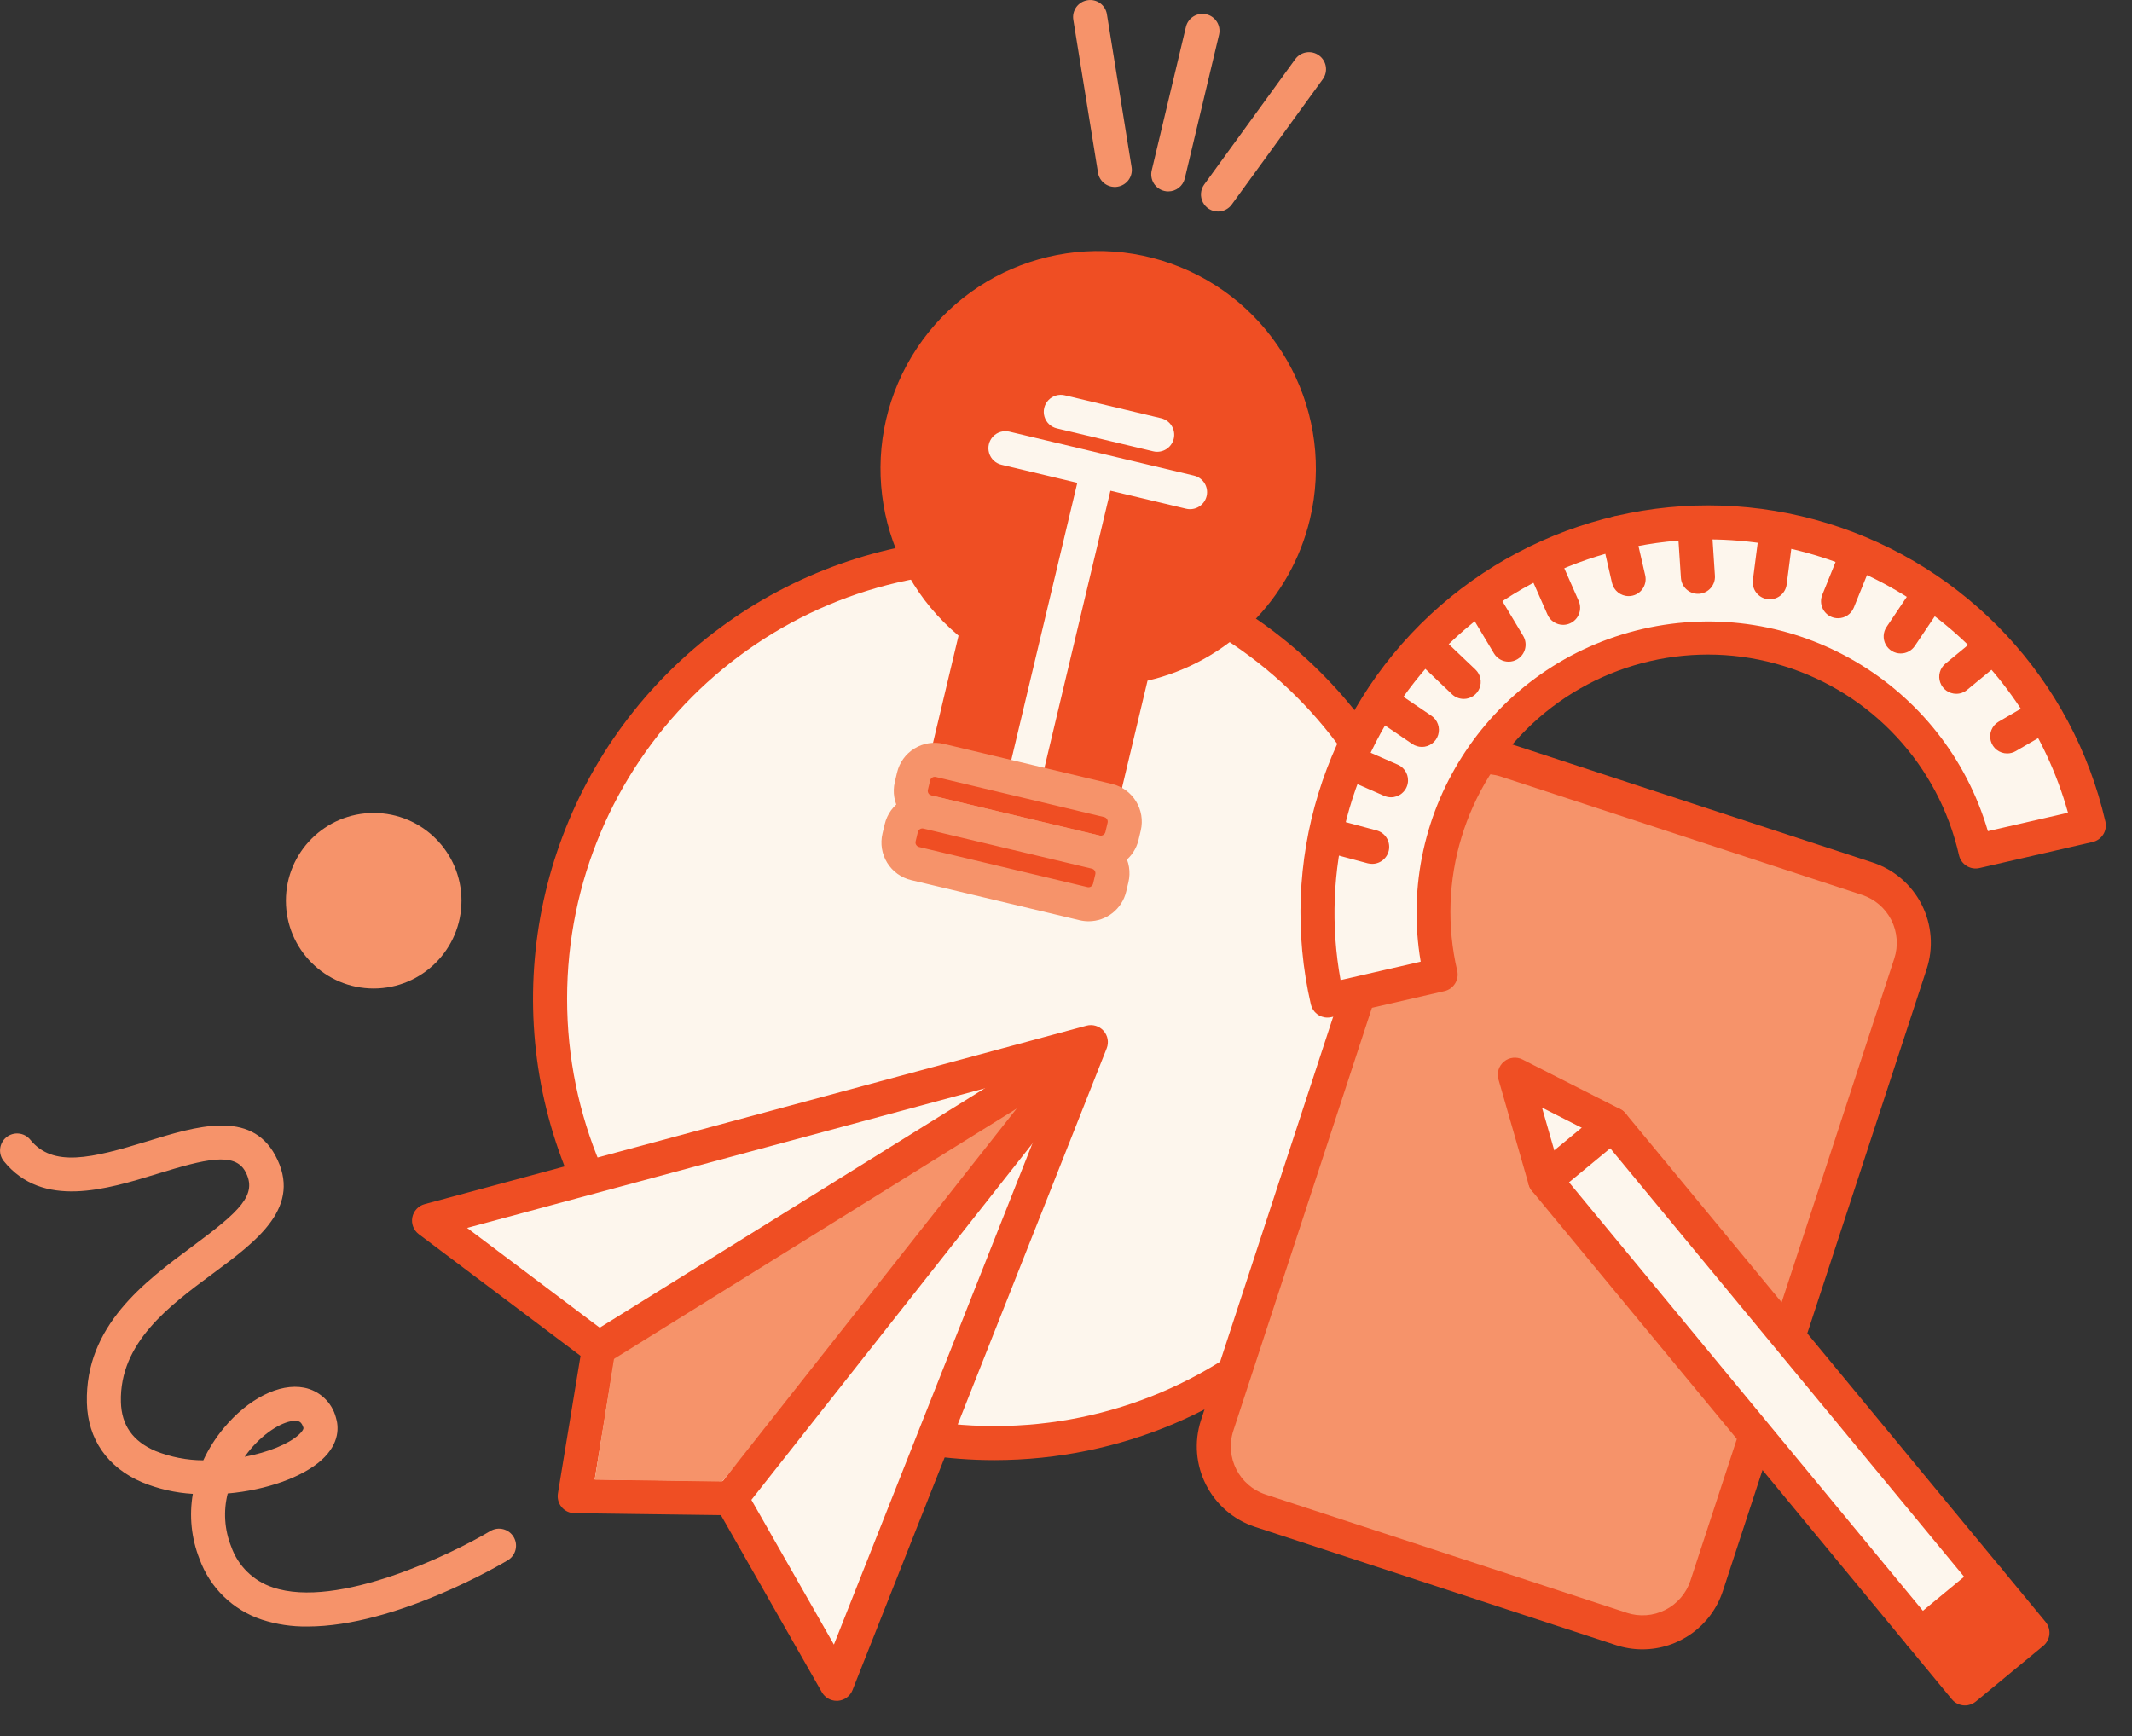<?xml version="1.0" encoding="UTF-8"?>
<svg width="124px" height="101px" viewBox="0 0 124 101" version="1.1" xmlns="http://www.w3.org/2000/svg" xmlns:xlink="http://www.w3.org/1999/xlink">
    <rect x="0" y="0" width="124" height="101" fill="#333333" stroke="none"/>
    <title>Asset 20 Copy 2</title>
    <g id="desktop" stroke="none" stroke-width="1" fill="none" fill-rule="evenodd">
        <g id="המוצרים-שלנו-רשימה-1280-" transform="translate(-431, -2895)" fill-rule="nonzero">
            <g id="Group-14" transform="translate(107, 2641)">
                <g id="Asset-20-Copy-2" transform="translate(324, 254)">
                    <g id="Group" transform="translate(30.746, 31.063)">
                        <circle id="Oval" fill="#FDF6ED" cx="27.093" cy="27.037" r="25.847"></circle>
                        <path d="M27.093,53.874 C16.238,53.874 6.452,47.335 2.299,37.306 C-1.855,27.277 0.441,15.734 8.117,8.059 C15.792,0.383 27.336,-1.912 37.364,2.242 C47.393,6.396 53.931,16.183 53.931,27.037 C53.914,41.852 41.908,53.857 27.093,53.874 L27.093,53.874 Z M27.093,2.179 C13.365,2.18 2.237,13.309 2.237,27.036 C2.237,40.764 13.366,51.893 27.094,51.893 C40.822,51.893 51.95,40.765 51.951,27.037 C51.936,13.315 40.816,2.194 27.093,2.179 L27.093,2.179 Z" id="Shape" fill="#EF4E23"></path>
                    </g>
                    <g id="Group" transform="translate(23.773, 59.59)">
                        <polygon id="Path" fill="#FDF6ED" points="39.672 1.032 1.18 11.413 11.065 18.85 9.652 27.443 18.735 27.567 24.889 38.36"></polygon>
                        <path d="M24.889,39.349 C24.534,39.349 24.206,39.159 24.029,38.851 L18.156,28.549 L9.639,28.435 C9.35,28.431 9.078,28.302 8.893,28.081 C8.708,27.86 8.628,27.569 8.676,27.284 L9.991,19.282 L0.584,12.203 C0.283,11.976 0.137,11.596 0.208,11.225 C0.28,10.854 0.557,10.556 0.922,10.457 L39.414,0.076 C39.776,-0.022 40.162,0.093 40.411,0.372 C40.661,0.652 40.731,1.049 40.592,1.397 L25.81,38.725 C25.67,39.079 25.339,39.321 24.959,39.348 C24.936,39.349 24.914,39.349 24.889,39.349 Z M10.816,26.47 L18.749,26.576 C19.099,26.581 19.422,26.771 19.596,27.075 L24.728,36.077 L38.025,2.501 L3.395,11.84 L11.661,18.06 C11.955,18.281 12.101,18.647 12.041,19.011 L10.816,26.47 Z" id="Shape" fill="#EF4E23"></path>
                    </g>
                    <g id="Group" transform="translate(69.416, 42.791)">
                        <rect id="Rectangle" fill="#F6936A" transform="translate(21.537, 26.705) rotate(18.14) translate(-21.537, -26.705) " x="6.556" y="3.742" width="29.961" height="45.927" rx="3.929"></rect>
                        <path d="M26.108,53.153 C25.59,53.153 25.075,53.07 24.582,52.91 L24.582,52.91 L3.578,46.029 C0.999,45.179 -0.406,42.403 0.435,39.821 L12.286,3.645 C13.135,1.066 15.91,-0.34 18.492,0.499 L39.497,7.381 C40.737,7.787 41.765,8.67 42.354,9.834 C42.944,10.998 43.046,12.349 42.639,13.589 L30.787,49.764 C30.123,51.785 28.236,53.152 26.108,53.153 L26.108,53.153 Z M25.196,51.026 C25.937,51.271 26.745,51.211 27.441,50.858 C28.137,50.506 28.664,49.89 28.905,49.148 L40.757,12.973 C41,12.233 40.939,11.426 40.587,10.73 C40.235,10.035 39.621,9.507 38.88,9.265 L17.877,2.383 C16.335,1.879 14.675,2.719 14.169,4.261 L2.316,40.436 C1.813,41.979 2.652,43.639 4.194,44.147 L25.198,51.025 L25.196,51.026 Z" id="Shape" fill="#EF4E23"></path>
                    </g>
                    <g id="Group" transform="translate(86.849, 61.492)">
                        <g id="Path">
                            <polyline fill="#FDF6ED" points="3.014 7.151 1.256 1.025 6.938 3.911"></polyline>
                            <path d="M3.014,8.142 C2.572,8.142 2.184,7.849 2.063,7.424 L0.304,1.298 C0.195,0.919 0.322,0.512 0.625,0.261 C0.929,0.01 1.353,-0.037 1.704,0.141 L7.387,3.026 C7.868,3.277 8.057,3.869 7.811,4.353 C7.565,4.836 6.976,5.033 6.49,4.793 L2.835,2.937 L3.966,6.878 C4.038,7.13 4.008,7.401 3.881,7.63 C3.753,7.86 3.54,8.03 3.288,8.102 C3.199,8.128 3.107,8.142 3.014,8.142 Z" fill="#EF4E23"></path>
                        </g>
                        <g transform="translate(1.902, 2.853)">
                            <rect id="Rectangle" fill="#FDF6ED" transform="translate(13.995, 15.904) rotate(-39.547) translate(-13.995, -15.904) " x="11.451" y="-1.247" width="5.089" height="34.304"></rect>
                            <path d="M22.954,31.741 C22.922,31.741 22.891,31.739 22.86,31.737 C22.598,31.712 22.357,31.583 22.19,31.38 L0.349,4.929 C0,4.507 0.06,3.883 0.482,3.535 L4.406,0.294 C4.611,0.131 4.869,0.052 5.13,0.072 C5.392,0.097 5.633,0.225 5.8,0.428 L27.642,26.879 C27.809,27.082 27.889,27.342 27.864,27.604 C27.839,27.865 27.711,28.106 27.508,28.274 L23.584,31.515 C23.407,31.661 23.184,31.741 22.954,31.741 L22.954,31.741 Z M2.506,4.432 L23.087,29.356 L25.485,27.376 L4.903,2.452 L2.506,4.432 Z" id="Shape" fill="#EF4E23"></path>
                        </g>
                        <g transform="translate(23.773, 29.161)" fill="#EF4E23" id="Path">
                            <polyline points="1.083 4.441 3.664 7.566 7.588 4.326 5.007 1.201"></polyline>
                            <path d="M3.664,8.555 C3.368,8.556 3.088,8.424 2.9,8.196 L0.32,5.072 C0.094,4.799 0.032,4.426 0.155,4.095 C0.279,3.763 0.57,3.523 0.919,3.464 C1.268,3.406 1.622,3.538 1.847,3.811 L3.796,6.17 L6.194,4.192 L4.243,1.83 C3.895,1.408 3.955,0.784 4.377,0.436 C4.799,0.088 5.423,0.148 5.771,0.57 L8.352,3.695 C8.699,4.117 8.639,4.74 8.218,5.089 L4.293,8.328 C4.117,8.475 3.894,8.556 3.664,8.555 L3.664,8.555 Z"></path>
                        </g>
                    </g>
                    <g id="Group" transform="translate(51.032, 14.581)" fill="#EF4E23">
                        <path d="M24.193,15.389 C25.545,9.717 22.503,3.917 17.068,1.805 C11.634,-0.308 5.474,1.914 2.639,7.009 C-0.195,12.105 1.166,18.511 5.828,22.013 L3.98,29.773 L13.045,31.931 L14.893,24.172 C19.465,23.356 23.117,19.906 24.193,15.389 Z" id="Path"></path>
                        <path d="M13.046,32.92 C12.968,32.92 12.891,32.911 12.816,32.893 L3.75,30.735 C3.218,30.608 2.89,30.074 3.017,29.541 L4.718,22.396 C-0.07,18.392 -1.226,11.495 1.996,6.149 C5.217,0.803 11.855,-1.398 17.632,0.965 C23.41,3.327 26.603,9.548 25.156,15.62 L25.156,15.62 C24.042,20.288 20.384,23.926 15.71,25.014 L14.008,32.16 C13.902,32.605 13.504,32.92 13.046,32.92 Z M5.172,29.039 L12.311,30.737 L13.93,23.941 C14.021,23.558 14.33,23.266 14.718,23.196 C19.698,22.306 23.37,18.043 23.514,12.986 C23.657,7.929 20.233,3.465 15.311,2.294 C10.39,1.122 5.321,3.564 3.171,8.144 C1.021,12.723 2.378,18.183 6.423,21.222 C6.738,21.459 6.882,21.86 6.791,22.243 L5.172,29.039 Z" id="Shape"></path>
                    </g>
                    <path d="M59.613,46.141 C59.535,46.142 59.458,46.132 59.383,46.114 C59.127,46.053 58.906,45.893 58.768,45.669 C58.631,45.446 58.588,45.176 58.648,44.921 L62.795,27.508 C62.922,26.976 63.456,26.648 63.988,26.775 C64.52,26.902 64.848,27.436 64.721,27.968 L60.575,45.381 C60.468,45.826 60.07,46.141 59.613,46.141 Z" id="Path" fill="#FDF6ED"></path>
                    <path d="M69.215,29.62 C69.138,29.62 69.06,29.611 68.985,29.593 L58.257,27.037 C57.91,26.958 57.632,26.699 57.529,26.358 C57.426,26.018 57.514,25.648 57.759,25.39 C58.005,25.132 58.37,25.026 58.715,25.112 L69.443,27.666 C69.932,27.782 70.257,28.245 70.199,28.744 C70.14,29.243 69.718,29.619 69.215,29.619 L69.215,29.62 Z" id="Path" fill="#FDF6ED"></path>
                    <path d="M67.304,26.282 C67.226,26.283 67.149,26.274 67.073,26.255 L61.467,24.921 C61.123,24.839 60.849,24.58 60.748,24.241 C60.647,23.902 60.734,23.535 60.977,23.278 C61.22,23.021 61.581,22.913 61.926,22.994 L67.532,24.329 C68.021,24.445 68.345,24.908 68.287,25.407 C68.229,25.906 67.806,26.282 67.304,26.282 L67.304,26.282 Z" id="Path" fill="#FDF6ED"></path>
                    <g id="Group" transform="translate(51.983, 43.108)">
                        <rect id="Rectangle" fill="#EF4E23" transform="translate(7.211, 3.793) rotate(13.396) translate(-7.211, -3.793) " x="0.916" y="2.251" width="12.59" height="3.084" rx="1.262"></rect>
                        <path d="M12.041,7.485 C11.866,7.485 11.692,7.464 11.521,7.423 L11.521,7.423 L1.73,5.091 C0.521,4.801 -0.225,3.588 0.061,2.378 L0.19,1.832 C0.327,1.251 0.691,0.748 1.2,0.435 C1.709,0.121 2.321,0.024 2.902,0.163 L12.695,2.495 C13.904,2.785 14.651,3.999 14.364,5.209 L14.235,5.752 C13.992,6.768 13.085,7.484 12.041,7.485 Z M11.978,5.497 C12.123,5.528 12.268,5.44 12.308,5.296 L12.437,4.75 C12.471,4.604 12.381,4.457 12.234,4.422 L2.444,2.089 C2.298,2.056 2.151,2.145 2.115,2.291 L1.985,2.836 C1.951,2.983 2.042,3.13 2.188,3.165 L11.978,5.497 Z" id="Shape" fill="#F6936A"></path>
                    </g>
                    <g id="Group" transform="translate(51.032, 45.96)">
                        <rect id="Rectangle" fill="#EF4E23" transform="translate(7.448, 3.941) rotate(13.396) translate(-7.448, -3.941) " x="1.153" y="2.399" width="12.59" height="3.084" rx="1.262"></rect>
                        <path d="M12.284,7.632 C12.106,7.632 11.929,7.611 11.756,7.57 L1.965,5.238 C1.384,5.1 0.882,4.737 0.568,4.228 C0.255,3.719 0.157,3.107 0.295,2.526 L0.425,1.981 C0.563,1.399 0.926,0.897 1.436,0.583 C1.945,0.27 2.558,0.173 3.139,0.312 L12.929,2.644 C13.51,2.782 14.013,3.145 14.326,3.654 C14.639,4.162 14.738,4.774 14.599,5.356 L14.47,5.901 C14.23,6.915 13.324,7.631 12.283,7.632 L12.284,7.632 Z M2.615,2.231 C2.565,2.23 2.516,2.244 2.474,2.271 C2.412,2.308 2.368,2.369 2.352,2.439 L2.222,2.985 C2.205,3.055 2.217,3.128 2.255,3.19 C2.293,3.251 2.353,3.295 2.423,3.311 L12.215,5.644 L12.215,5.644 C12.285,5.662 12.359,5.651 12.42,5.612 C12.482,5.575 12.526,5.514 12.543,5.444 L12.673,4.898 C12.707,4.752 12.617,4.606 12.471,4.571 L2.679,2.239 C2.658,2.234 2.636,2.231 2.615,2.231 Z" id="Shape" fill="#F6936A"></path>
                    </g>
                    <g id="Group" transform="translate(62.126, 0)" fill="#F6936A">
                        <path d="M5.823,11.136 C5.745,11.137 5.668,11.127 5.593,11.109 C5.337,11.048 5.116,10.888 4.978,10.664 C4.841,10.441 4.798,10.171 4.858,9.916 L6.852,1.552 C6.985,1.027 7.515,0.707 8.041,0.833 C8.568,0.959 8.896,1.484 8.777,2.012 L6.785,10.376 C6.678,10.821 6.281,11.136 5.823,11.136 Z" id="Path"></path>
                        <path d="M8.713,12.306 C8.341,12.305 8,12.096 7.832,11.765 C7.663,11.433 7.694,11.035 7.912,10.734 L13.206,3.444 C13.527,3.001 14.147,2.903 14.589,3.224 C15.032,3.546 15.13,4.165 14.809,4.608 L9.515,11.898 C9.329,12.155 9.03,12.307 8.713,12.306 L8.713,12.306 Z" id="Path"></path>
                        <path d="M2.712,10.877 C2.227,10.876 1.813,10.524 1.735,10.045 L0.299,1.151 C0.257,0.892 0.32,0.627 0.473,0.414 C0.627,0.201 0.859,0.058 1.119,0.016 C1.378,-0.029 1.645,0.032 1.858,0.186 C2.072,0.34 2.214,0.574 2.254,0.834 L3.69,9.728 C3.732,9.987 3.67,10.253 3.516,10.466 C3.362,10.678 3.13,10.822 2.87,10.863 C2.818,10.873 2.765,10.877 2.712,10.877 Z" id="Path"></path>
                    </g>
                    <path d="M17.881,94.615 C16.984,94.628 16.091,94.494 15.237,94.219 C13.55,93.664 12.211,92.364 11.607,90.693 C11.13,89.489 10.995,88.177 11.216,86.901 C10.2,86.841 9.202,86.613 8.261,86.226 C6.245,85.362 5.105,83.718 5.053,81.596 C4.944,77.127 8.416,74.557 11.206,72.492 C13.952,70.457 14.998,69.496 14.268,68.149 C13.645,66.996 11.926,67.428 9.171,68.276 C6.188,69.194 2.475,70.335 0.219,67.543 C-0.12,67.117 -0.052,66.497 0.371,66.155 C0.795,65.813 1.416,65.876 1.761,66.298 C3.075,67.926 5.317,67.388 8.59,66.383 C11.392,65.52 14.568,64.544 16.007,67.205 C17.629,70.198 14.961,72.173 12.383,74.083 C9.835,75.969 6.948,78.108 7.032,81.548 C7.064,82.905 7.721,83.841 9.04,84.406 C9.926,84.761 10.87,84.945 11.824,84.949 C12.139,84.272 12.541,83.64 13.02,83.068 C14.434,81.366 16.256,80.443 17.684,80.722 C18.58,80.897 19.298,81.567 19.534,82.449 C19.692,82.95 19.795,83.939 18.703,84.931 C17.593,85.934 15.483,86.682 13.244,86.878 C12.984,87.902 13.055,88.983 13.446,89.964 C13.841,91.091 14.737,91.97 15.872,92.342 C19.628,93.62 26.278,90.404 28.522,89.06 C28.99,88.785 29.593,88.939 29.872,89.404 C30.152,89.87 30.004,90.474 29.541,90.758 C29.236,90.943 23.044,94.615 17.881,94.615 Z M17.151,82.654 C16.531,82.654 15.451,83.242 14.544,84.334 C14.461,84.433 14.354,84.57 14.23,84.744 C15.598,84.483 16.777,84.005 17.373,83.464 C17.53,83.323 17.674,83.139 17.647,83.05 C17.539,82.711 17.393,82.684 17.304,82.667 C17.254,82.658 17.203,82.654 17.152,82.654 L17.151,82.654 Z" id="Shape" fill="#F6936A"></path>
                    <g id="Group" transform="translate(16.482, 47.228)" fill="#F6936A">
                        <circle id="Oval" cx="5.252" cy="5.168" r="4.116"></circle>
                        <path d="M5.252,10.274 C2.432,10.274 0.147,7.988 0.147,5.168 C0.147,2.349 2.433,0.063 5.253,0.063 C8.072,0.064 10.358,2.349 10.358,5.169 C10.355,7.988 8.07,10.272 5.252,10.274 L5.252,10.274 Z M5.252,2.043 C3.526,2.044 2.127,3.443 2.127,5.169 C2.127,6.895 3.526,8.294 5.252,8.294 C6.978,8.294 8.377,6.895 8.377,5.169 C8.375,3.443 6.977,2.045 5.252,2.043 Z" id="Shape"></path>
                    </g>
                    <g id="Group" transform="translate(75.439, 29.161)">
                        <g>
                            <path d="M20.327,8.391 C28.92,6.414 37.488,11.777 39.465,20.369 L46.048,18.854 C43.197,6.669 31.028,-0.917 18.832,1.89 C6.635,4.696 -0.994,16.838 1.767,29.044 L8.35,27.529 C6.373,18.937 11.735,10.369 20.327,8.391 Z" id="Path" fill="#FDF6ED"></path>
                            <path d="M1.766,30.033 C1.305,30.033 0.905,29.715 0.802,29.266 C-1.098,21.011 1.551,12.369 7.75,6.597 C13.949,0.824 22.757,-1.203 30.856,1.28 C38.955,3.762 45.114,10.376 47.013,18.631 C47.136,19.164 46.804,19.696 46.271,19.819 L39.688,21.335 C39.155,21.457 38.624,21.125 38.5,20.593 C37.319,15.36 33.429,11.159 28.302,9.58 C23.176,8 17.596,9.284 13.675,12.945 C9.754,16.605 8.09,22.084 9.314,27.307 C9.374,27.563 9.328,27.832 9.189,28.054 C9.05,28.277 8.828,28.435 8.572,28.494 L1.989,30.008 C1.916,30.025 1.841,30.033 1.766,30.033 L1.766,30.033 Z M23.909,2.217 C17.463,2.218 11.349,5.08 7.221,10.031 C3.092,14.982 1.374,21.51 2.53,27.852 L7.19,26.781 C5.69,17.927 11.353,9.44 20.104,7.426 C28.855,5.412 37.658,10.57 40.18,19.188 L44.839,18.117 C42.209,8.729 33.659,2.234 23.909,2.217 Z" id="Shape" fill="#EF4E23"></path>
                        </g>
                        <g transform="translate(17.433, 0.634)" id="Path">
                            <line x1="1.85" y1="3.892" x2="1.232" y2="1.208" fill="#FDF6ED"></line>
                            <path d="M1.849,4.881 C1.388,4.881 0.989,4.563 0.885,4.114 L0.267,1.429 C0.149,0.898 0.481,0.37 1.012,0.248 C1.542,0.126 2.072,0.456 2.197,0.985 L2.815,3.67 C2.883,3.964 2.813,4.273 2.625,4.51 C2.437,4.746 2.151,4.883 1.849,4.882 L1.849,4.881 Z" fill="#EF4E23"></path>
                        </g>
                        <g transform="translate(12.996, 2.219)" id="Path">
                            <line x1="2.478" y1="3.979" x2="1.276" y2="1.253" fill="#FDF6ED"></line>
                            <path d="M2.479,4.968 C2.087,4.968 1.731,4.737 1.572,4.378 L0.37,1.652 C0.159,1.154 0.387,0.579 0.882,0.36 C1.377,0.141 1.956,0.36 2.182,0.852 L3.384,3.578 C3.49,3.818 3.496,4.091 3.401,4.335 C3.306,4.58 3.117,4.777 2.877,4.883 C2.752,4.939 2.616,4.968 2.479,4.968 L2.479,4.968 Z" fill="#EF4E23"></path>
                        </g>
                        <g transform="translate(9.509, 4.438)" id="Path">
                            <line x1="2.793" y1="3.903" x2="1.214" y2="1.263" fill="#FDF6ED"></line>
                            <path d="M2.794,4.892 C2.446,4.892 2.123,4.709 1.943,4.41 L0.364,1.772 C0.089,1.304 0.244,0.701 0.71,0.421 C1.177,0.142 1.781,0.291 2.064,0.755 L3.643,3.393 C3.924,3.862 3.771,4.47 3.302,4.751 C3.149,4.843 2.973,4.892 2.794,4.892 L2.794,4.892 Z" fill="#EF4E23"></path>
                        </g>
                        <g transform="translate(6.656, 7.607)" id="Path">
                            <line x1="3.037" y1="2.897" x2="1.078" y2="1.033" fill="#FDF6ED"></line>
                            <path d="M3.036,3.888 C2.782,3.888 2.538,3.791 2.353,3.615 L0.395,1.751 C0.017,1.371 0.01,0.758 0.38,0.369 C0.75,-0.019 1.362,-0.043 1.761,0.317 L3.719,2.181 C4.012,2.46 4.106,2.89 3.956,3.266 C3.806,3.642 3.441,3.889 3.036,3.889 L3.036,3.888 Z" fill="#EF4E23"></path>
                        </g>
                        <g transform="translate(4.121, 10.777)" id="Path">
                            <line x1="3.141" y1="2.521" x2="1.1" y2="1.136" fill="#FDF6ED"></line>
                            <path d="M3.138,3.511 C2.94,3.511 2.747,3.451 2.583,3.341 L0.543,1.956 C0.25,1.757 0.086,1.417 0.111,1.064 C0.137,0.711 0.349,0.399 0.668,0.245 C0.986,0.091 1.363,0.118 1.656,0.317 L3.696,1.701 C4.056,1.946 4.214,2.397 4.086,2.812 C3.959,3.228 3.574,3.512 3.139,3.512 L3.138,3.511 Z" fill="#EF4E23"></path>
                        </g>
                        <g transform="translate(2.219, 14.264)" id="Path">
                            <line x1="3.244" y1="1.964" x2="1.132" y2="1.037" fill="#FDF6ED"></line>
                            <path d="M3.243,2.954 C3.107,2.954 2.972,2.926 2.847,2.871 L0.735,1.945 C0.411,1.803 0.187,1.499 0.148,1.147 C0.109,0.795 0.261,0.449 0.546,0.24 C0.831,0.03 1.206,-0.011 1.53,0.131 L3.642,1.057 C4.072,1.245 4.311,1.709 4.214,2.168 C4.118,2.627 3.712,2.955 3.243,2.954 L3.243,2.954 Z" fill="#EF4E23"></path>
                        </g>
                        <g transform="translate(0.951, 18.384)" id="Path">
                            <line x1="3.416" y1="1.716" x2="1.111" y2="1.099" fill="#FDF6ED"></line>
                            <path d="M3.418,2.707 C3.331,2.707 3.245,2.696 3.16,2.676 L0.854,2.057 C0.326,1.914 0.012,1.371 0.154,0.842 C0.303,0.32 0.84,0.01 1.367,0.142 L3.673,0.761 C4.153,0.889 4.463,1.353 4.399,1.846 C4.335,2.338 3.916,2.707 3.419,2.708 L3.418,2.707 Z" fill="#EF4E23"></path>
                        </g>
                        <g transform="translate(21.871, 0.317)" id="Path">
                            <line x1="1.444" y1="4.076" x2="1.249" y2="1.119" fill="#FDF6ED"></line>
                            <path d="M1.443,5.065 C0.922,5.065 0.491,4.661 0.455,4.141 L0.261,1.184 C0.229,0.641 0.642,0.174 1.184,0.138 C1.727,0.102 2.197,0.51 2.238,1.053 L2.432,4.01 C2.468,4.556 2.054,5.027 1.508,5.064 C1.486,5.065 1.465,5.065 1.443,5.065 Z" fill="#EF4E23"></path>
                        </g>
                        <g transform="translate(26.308, 0.634)" id="Path">
                            <line x1="1.186" y1="4.078" x2="1.552" y2="1.256" fill="#FDF6ED"></line>
                            <path d="M1.187,5.068 C1.144,5.068 1.101,5.065 1.059,5.06 C0.516,4.989 0.134,4.493 0.203,3.95 L0.568,1.129 C0.6,0.868 0.735,0.63 0.944,0.469 C1.152,0.308 1.417,0.238 1.678,0.274 C2.22,0.344 2.603,0.84 2.534,1.383 L2.168,4.204 C2.104,4.697 1.685,5.067 1.187,5.068 L1.187,5.068 Z" fill="#EF4E23"></path>
                        </g>
                        <g transform="translate(30.429, 2.219)" id="Path">
                            <line x1="1.036" y1="3.594" x2="2.072" y2="1.032" fill="#FDF6ED"></line>
                            <path d="M1.036,4.583 C0.909,4.583 0.783,4.559 0.665,4.512 C0.158,4.306 -0.087,3.729 0.118,3.222 L1.154,0.661 C1.286,0.333 1.584,0.101 1.934,0.052 C2.284,0.003 2.634,0.145 2.852,0.424 C3.069,0.702 3.122,1.076 2.989,1.404 L1.953,3.964 C1.802,4.338 1.439,4.583 1.036,4.583 Z" fill="#EF4E23"></path>
                        </g>
                        <g transform="translate(33.916, 4.438)" id="Path">
                            <line x1="1.191" y1="3.424" x2="2.738" y2="1.125" fill="#FDF6ED"></line>
                            <path d="M1.191,4.414 C0.825,4.414 0.489,4.212 0.317,3.889 C0.145,3.566 0.166,3.175 0.37,2.871 L1.916,0.571 C2.222,0.118 2.837,-0.003 3.291,0.303 C3.745,0.608 3.865,1.224 3.56,1.678 L2.014,3.977 C1.829,4.251 1.521,4.415 1.191,4.414 L1.191,4.414 Z" fill="#EF4E23"></path>
                        </g>
                        <g transform="translate(37.085, 7.29)" id="Path">
                            <line x1="1.255" y1="2.917" x2="3.333" y2="1.203" fill="#FDF6ED"></line>
                            <path d="M1.256,3.907 C0.837,3.908 0.464,3.646 0.323,3.252 C0.181,2.859 0.302,2.419 0.625,2.153 L2.704,0.44 C2.977,0.211 3.351,0.146 3.685,0.27 C4.018,0.393 4.26,0.687 4.317,1.038 C4.375,1.389 4.24,1.744 3.963,1.968 L1.884,3.681 C1.708,3.828 1.485,3.908 1.256,3.907 L1.256,3.907 Z" fill="#EF4E23"></path>
                        </g>
                        <g transform="translate(40.255, 11.411)" id="Path">
                            <line x1="1.047" y1="2.266" x2="3.105" y2="1.069" fill="#FDF6ED"></line>
                            <path d="M1.048,3.256 C0.6,3.256 0.208,2.956 0.091,2.524 C-0.026,2.092 0.162,1.635 0.549,1.409 L2.607,0.212 C3.079,-0.053 3.677,0.11 3.949,0.578 C4.221,1.046 4.067,1.646 3.603,1.926 L1.543,3.123 C1.392,3.21 1.222,3.256 1.048,3.256 L1.048,3.256 Z" fill="#EF4E23"></path>
                        </g>
                    </g>
                    <polygon id="Path" fill="#F6936A" points="41.997 86.186 34.589 86.077 35.714 79.025 63.289 60.696"></polygon>
                    <rect id="Rectangle" fill="#EF4E23" transform="translate(49.141, 69.531) rotate(-31.875) translate(-49.141, -69.531) " x="32.29" y="68.541" width="33.702" height="1.981"></rect>
                    <rect id="Rectangle" fill="#EF4E23" transform="translate(52.976, 73.889) rotate(-51.742) translate(-52.976, -73.889) " x="36.076" y="72.899" width="33.8" height="1.98"></rect>
                </g>
            </g>
        </g>
    </g>
</svg>